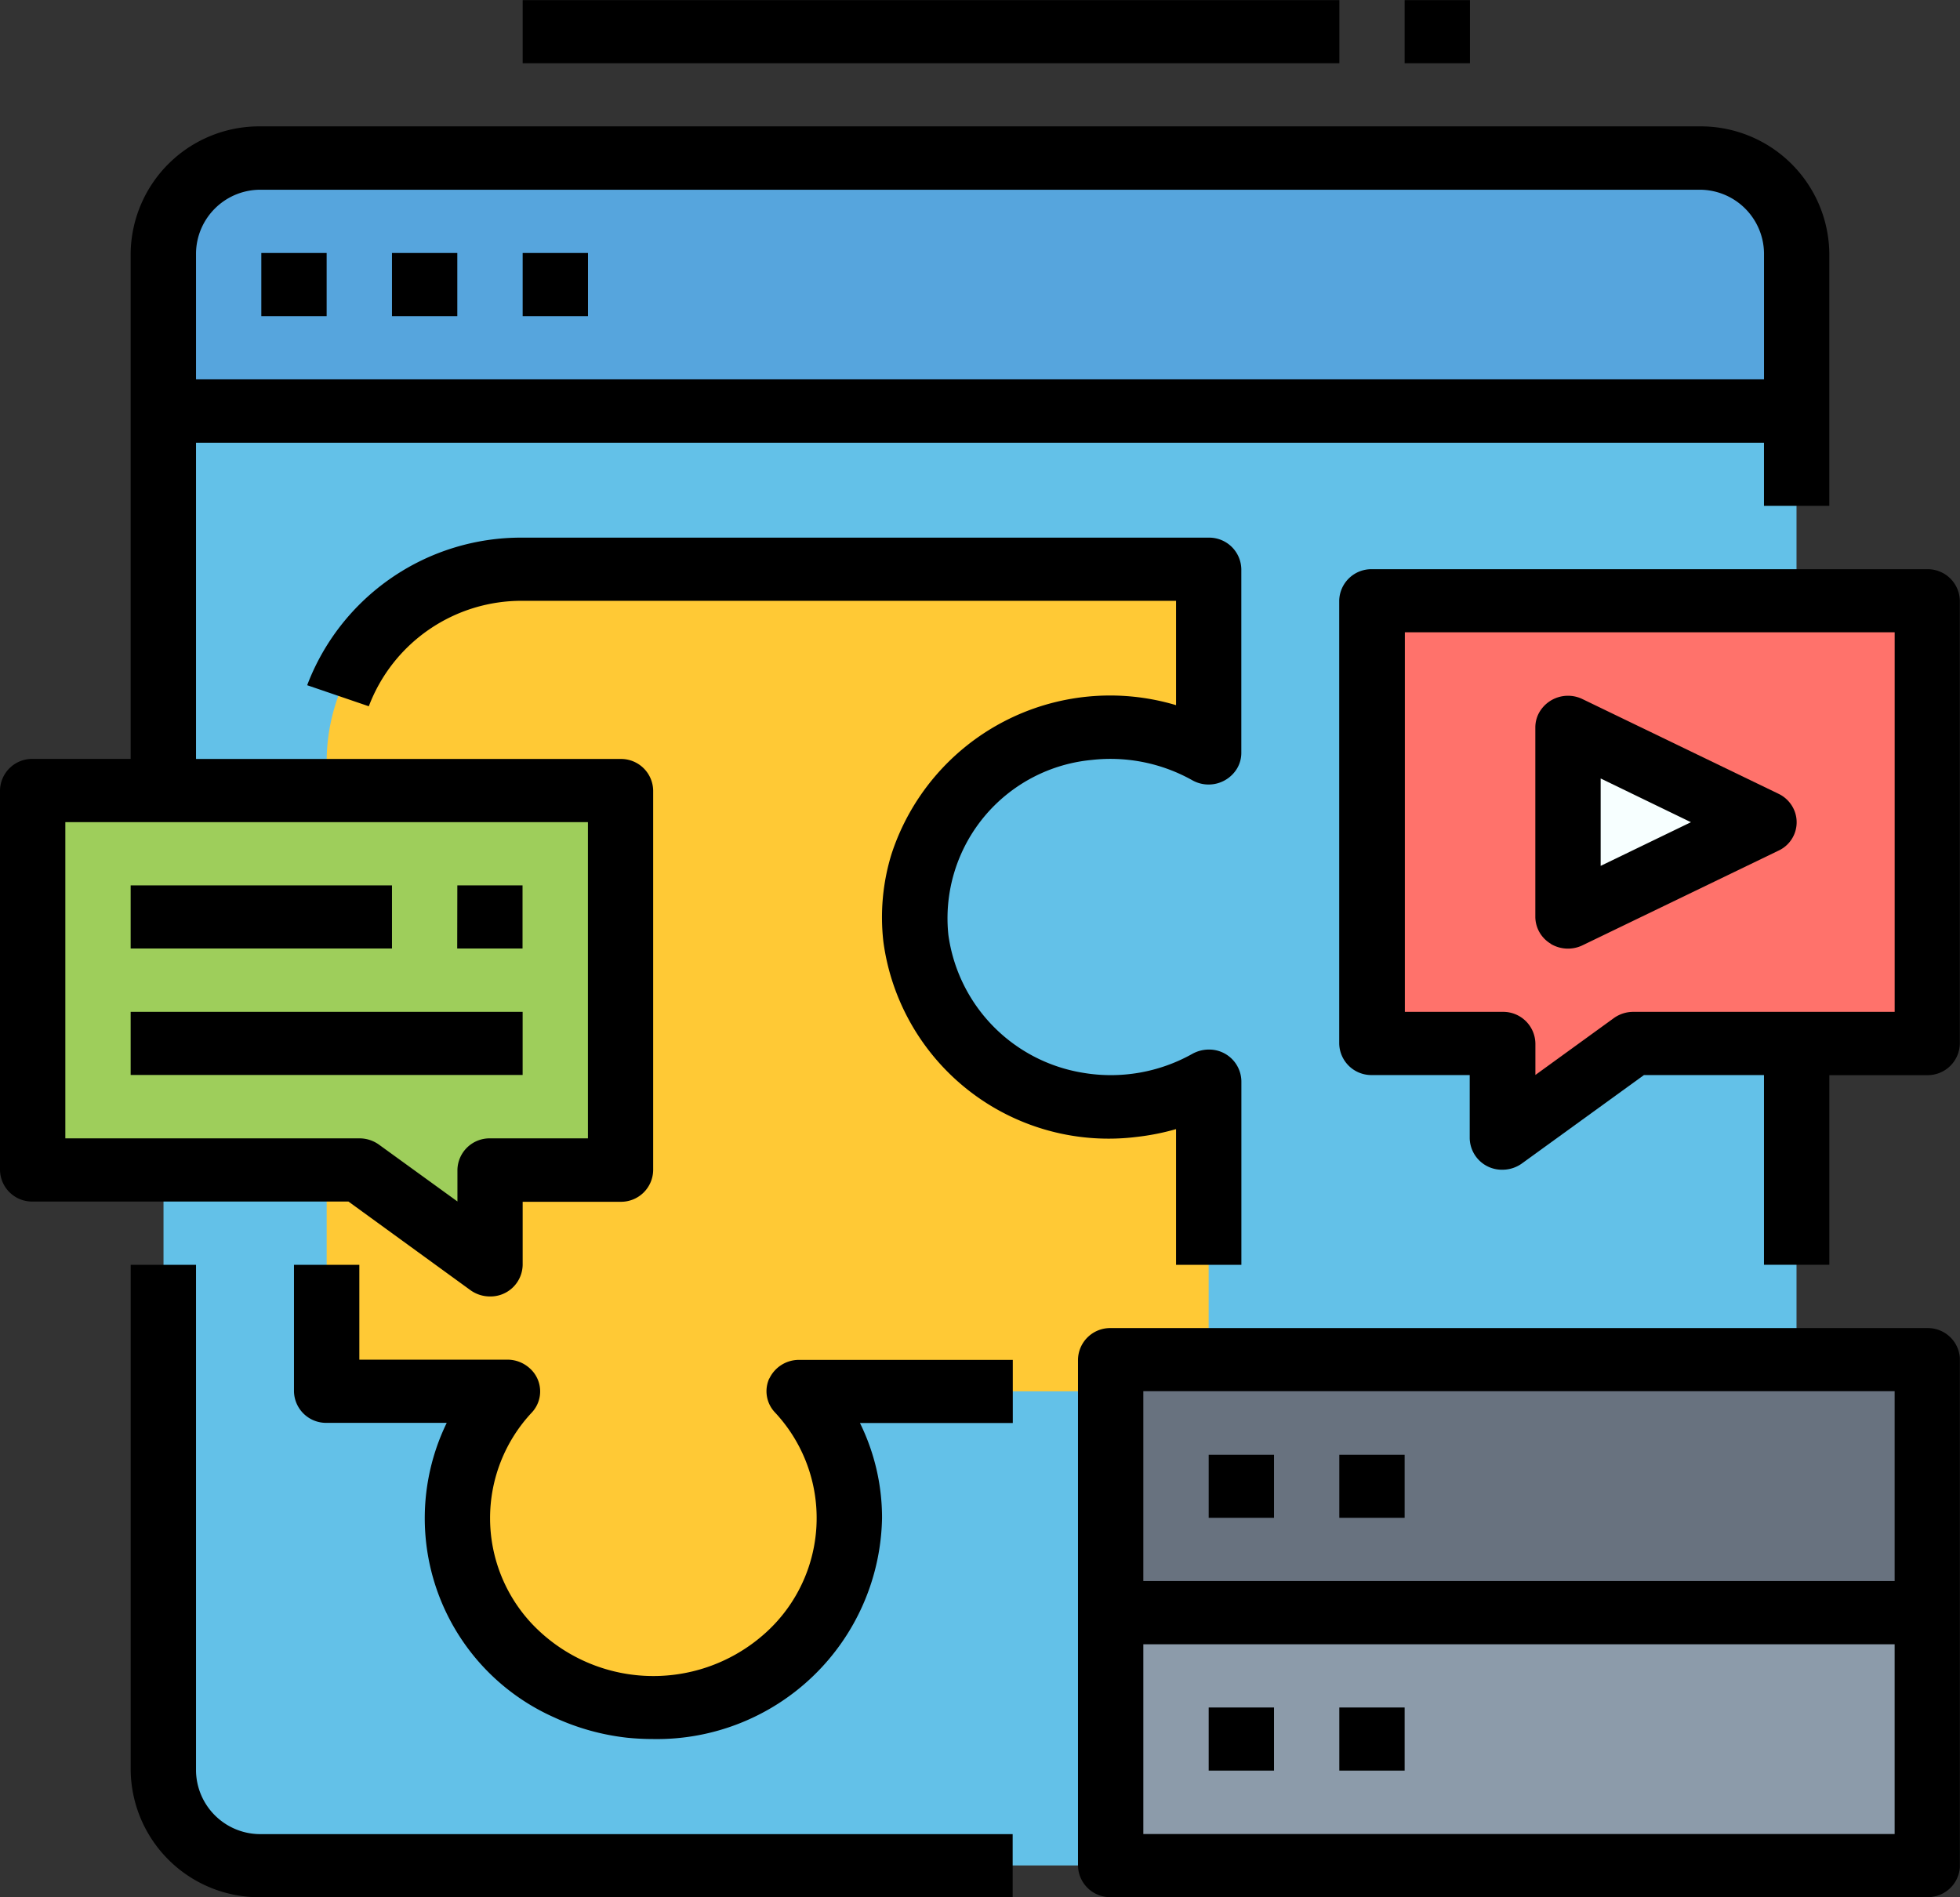 <svg xmlns="http://www.w3.org/2000/svg" xmlns:xlink="http://www.w3.org/1999/xlink" width="62.104" height="60.124" viewBox="0 0 62.104 60.124">
  <rect x="0" y="0" width="62.104" height="60.124" fill="#333333" stroke="none"/>
  <defs>
    <clipPath id="clip-path">
      <path id="Path_2189" data-name="Path 2189" d="M0,17.248H62.1V-42.876H0Z" transform="translate(0 42.876)" fill="none"/>
    </clipPath>
  </defs>
  <g id="Group_363" data-name="Group 363" transform="translate(0 42.876)">
    <g id="Group_366" data-name="Group 366" transform="translate(0 -42.876)" clip-path="url(#clip-path)">
      <g id="Group_364" data-name="Group 364" transform="translate(5.176 5.011)">
        <path id="Path_2187" data-name="Path 2187" d="M.891,0H46.434a3.058,3.058,0,0,1,3.1,3.006V51.1a3.058,3.058,0,0,1-3.1,3.006H.891a3.057,3.057,0,0,1-3.1-3.006V3.006A3.057,3.057,0,0,1,.891,0" transform="translate(2.214)" fill="#63c1e8"/>
      </g>
      <g id="Group_365" data-name="Group 365" transform="translate(5.176 5.01)">
        <path id="Path_2188" data-name="Path 2188" d="M14.847.862a3.057,3.057,0,0,0-3.1-3.006H-33.8a3.057,3.057,0,0,0-3.1,3.006v5.01H14.847Z" transform="translate(36.906 2.144)" fill="#56a5dd"/>
      </g>
    </g>
    <g id="Group_367" data-name="Group 367" transform="translate(43.473 -23.836)">
      <path id="Path_2190" data-name="Path 2190" d="M0,4.024H4.14V7.031L8.28,4.024H17.6V-10H0Z" transform="translate(0 10.004)" fill="#ff726b"/>
    </g>
    <g id="Group_368" data-name="Group 368" transform="translate(49.683 -19.828)">
      <path id="Path_2191" data-name="Path 2191" d="M0,0V6.013L6.211,3.006Z" fill="#f7ffff"/>
    </g>
    <g id="Group_370" data-name="Group 370" transform="translate(0 -42.876)" clip-path="url(#clip-path)">
      <g id="Group_369" data-name="Group 369" transform="translate(10.351 18.038)">
        <path id="Path_2192" data-name="Path 2192" d="M8.017,7.474V-2.355A6.325,6.325,0,0,1-.471-4.542a5.909,5.909,0,0,1,2.259-8.216,6.387,6.387,0,0,1,6.229,0v-5.821H-13.72a6.112,6.112,0,0,0-6.209,6.012V7.474H-14.2a5.878,5.878,0,0,0,.468,8.491,6.353,6.353,0,0,0,8.77-.454,5.869,5.869,0,0,0,0-8.036Z" transform="translate(19.929 18.579)" fill="#ffc935"/>
      </g>
    </g>
    <g id="Group_371" data-name="Group 371" transform="translate(1.035 -17.824)">
      <path id="Path_2194" data-name="Path 2194" d="M0,0V12.025H10.352l4.14,3.006V12.025h4.141V0Z" fill="#9ece5b"/>
    </g>
    <path id="Path_2195" data-name="Path 2195" d="M25.1,1.585H50.972V-6.432H25.1Z" transform="translate(10.096 14.661)" fill="#8c9baa"/>
    <path id="Path_2196" data-name="Path 2196" d="M25.1-12.148H50.972v8.017H25.1Z" transform="translate(10.096 12.361)" fill="#68727f"/>
    <g id="Group_373" data-name="Group 373" transform="translate(0 -42.876)" clip-path="url(#clip-path)">
      <g id="Group_372" data-name="Group 372" transform="translate(4.141 40.082)">
        <path id="Path_2197" data-name="Path 2197" d="M.594,4.6V-11.434h-2.07V4.6a4.075,4.075,0,0,0,4.14,4.008H26.47v-2H2.664a2.038,2.038,0,0,1-2.07-2" transform="translate(1.476 11.434)"/>
      </g>
    </g>
    <path id="Path_2199" data-name="Path 2199" d="M5.905-37.159h2.07v2H5.905Z" transform="translate(2.375 2.3)"/>
    <path id="Path_2200" data-name="Path 2200" d="M8.857-37.159h2.07v2H8.857Z" transform="translate(3.563 2.3)"/>
    <path id="Path_2201" data-name="Path 2201" d="M11.81-37.159h2.07v2H11.81Z" transform="translate(4.751 2.3)"/>
    <g id="Group_377" data-name="Group 377" transform="translate(0 -42.876)" clip-path="url(#clip-path)">
      <g id="Group_374" data-name="Group 374" transform="translate(42.438 18.038)">
        <path id="Path_2202" data-name="Path 2202" d="M5.345,0h-17.6a1.019,1.019,0,0,0-1.035,1V15.031a1.019,1.019,0,0,0,1.035,1h3.1v2a1.019,1.019,0,0,0,1.035,1,1.056,1.056,0,0,0,.621-.2l3.865-2.8H.169v6.012H2.24V16.034h3.1a1.019,1.019,0,0,0,1.035-1V1A1.019,1.019,0,0,0,5.345,0M4.31,14.028h-8.28a1.056,1.056,0,0,0-.621.2l-2.483,1.8v-1a1.02,1.02,0,0,0-1.036-1h-3.1V2H4.31Z" transform="translate(13.286)"/>
      </g>
      <g id="Group_375" data-name="Group 375" transform="translate(48.647 22.045)">
        <path id="Path_2203" data-name="Path 2203" d="M.141,2.257A1.061,1.061,0,0,0,1.147,2.3L7.357-.7a.989.989,0,0,0,.466-1.345A1.017,1.017,0,0,0,7.357-2.5L1.147-5.5a1.049,1.049,0,0,0-1.388.449.976.976,0,0,0-.109.447V1.4a1,1,0,0,0,.492.853M1.72-2.986,4.581-1.6,1.72-.216Z" transform="translate(0.351 5.611)"/>
      </g>
      <g id="Group_376" data-name="Group 376" transform="translate(0 4.009)">
        <path id="Path_2204" data-name="Path 2204" d="M4.276,10.579a1.056,1.056,0,0,0,.621.2,1.019,1.019,0,0,0,1.035-1v-2h3.1a1.018,1.018,0,0,0,1.035-1V-5.254a1.018,1.018,0,0,0-1.035-1H-4.418V-16.276H45.264v2h2.07v-8.017a4.076,4.076,0,0,0-4.14-4.008H-2.349a4.075,4.075,0,0,0-4.14,4.008V-6.256H-9.594a1.018,1.018,0,0,0-1.035,1V6.772a1.018,1.018,0,0,0,1.035,1H.413ZM-2.349-24.293H43.195a2.038,2.038,0,0,1,2.07,2v4.009H-4.418v-4.009a2.038,2.038,0,0,1,2.07-2M-8.559-4.252H8V5.769H4.9a1.019,1.019,0,0,0-1.035,1v1l-2.485-1.8a1.056,1.056,0,0,0-.621-.2H-8.559Z" transform="translate(10.629 26.297)"/>
      </g>
    </g>
    <path id="Path_2206" data-name="Path 2206" d="M10.334-22.867H12.4v2h-2.07Z" transform="translate(4.157 8.049)"/>
    <path id="Path_2207" data-name="Path 2207" d="M2.952-22.867h8.28v2H2.952Z" transform="translate(1.188 8.049)"/>
    <path id="Path_2208" data-name="Path 2208" d="M2.952-20.009h12.42v2H2.952Z" transform="translate(1.188 9.199)"/>
    <path id="Path_2209" data-name="Path 2209" d="M27.311-4.288h2.07v2h-2.07Z" transform="translate(10.987 15.523)"/>
    <path id="Path_2210" data-name="Path 2210" d="M30.263-4.288h2.07v2h-2.07Z" transform="translate(12.174 15.523)"/>
    <g id="Group_379" data-name="Group 379" transform="translate(0 -42.876)" clip-path="url(#clip-path)">
      <g id="Group_378" data-name="Group 378" transform="translate(34.157 42.087)">
        <path id="Path_2211" data-name="Path 2211" d="M7.72,0H-18.156a1.019,1.019,0,0,0-1.035,1V17.035a1.019,1.019,0,0,0,1.035,1H7.72a1.019,1.019,0,0,0,1.035-1V1A1.019,1.019,0,0,0,7.72,0M-17.121,2H6.685V8.017H-17.121ZM6.685,16.034H-17.121V10.021H6.685Z" transform="translate(19.191)"/>
      </g>
    </g>
    <path id="Path_2213" data-name="Path 2213" d="M27.311-10h2.07v2h-2.07Z" transform="translate(10.987 13.224)"/>
    <path id="Path_2214" data-name="Path 2214" d="M30.263-10h2.07v2h-2.07Z" transform="translate(12.174 13.224)"/>
    <g id="Group_382" data-name="Group 382" transform="translate(0 -42.876)" clip-path="url(#clip-path)">
      <g id="Group_380" data-name="Group 380" transform="translate(9.315 40.082)">
        <path id="Path_2215" data-name="Path 2215" d="M4.32,1.033A.975.975,0,0,0,4.5,2.11,4.9,4.9,0,0,1,4.1,9.186,5.3,5.3,0,0,1-3.2,8.809a4.893,4.893,0,0,1,0-6.7A.979.979,0,0,0-3.283.7,1.051,1.051,0,0,0-3.974.438H-8.669V-2.568H-10.74V1.441a1.018,1.018,0,0,0,1.035,1H-5.9A6.908,6.908,0,0,0-2.483,11.78a7.448,7.448,0,0,0,2.289.638,8.181,8.181,0,0,0,.829.043,7.135,7.135,0,0,0,7.258-7v-.01a6.8,6.8,0,0,0-.7-3.006h4.843v-2H5.266a1.038,1.038,0,0,0-.945.595" transform="translate(10.74 2.568)"/>
      </g>
      <g id="Group_381" data-name="Group 381" transform="translate(9.73 17.035)">
        <path id="Path_2216" data-name="Path 2216" d="M7.9,5.378v4.3h2.07V3.857a1.02,1.02,0,0,0-1.036-1,1.084,1.084,0,0,0-.516.135,5.275,5.275,0,0,1-3.473.6A5.136,5.136,0,0,1,.686-.777,5.04,5.04,0,0,1,5.226-6.321a5.3,5.3,0,0,1,3.19.644,1.053,1.053,0,0,0,1.413-.367.968.968,0,0,0,.139-.5v-5.822a1.019,1.019,0,0,0-1.035-1H-12.8a7.249,7.249,0,0,0-6.831,4.677l1.953.667A5.175,5.175,0,0,1-12.8-11.364H7.9v3.307A7.286,7.286,0,0,0-1.115-3.341,6.794,6.794,0,0,0-1.372-.549,7.2,7.2,0,0,0,6.646,5.626,7.582,7.582,0,0,0,7.9,5.378" transform="translate(19.634 13.369)"/>
      </g>
    </g>
    <path id="Path_2218" data-name="Path 2218" d="M11.81-40.872H37.688v-2H11.81Z" transform="translate(4.751 0)"/>
    <path id="Path_2219" data-name="Path 2219" d="M31.739-40.872h2.07v-2h-2.07Z" transform="translate(12.768 0)"/>
  </g>
</svg>
